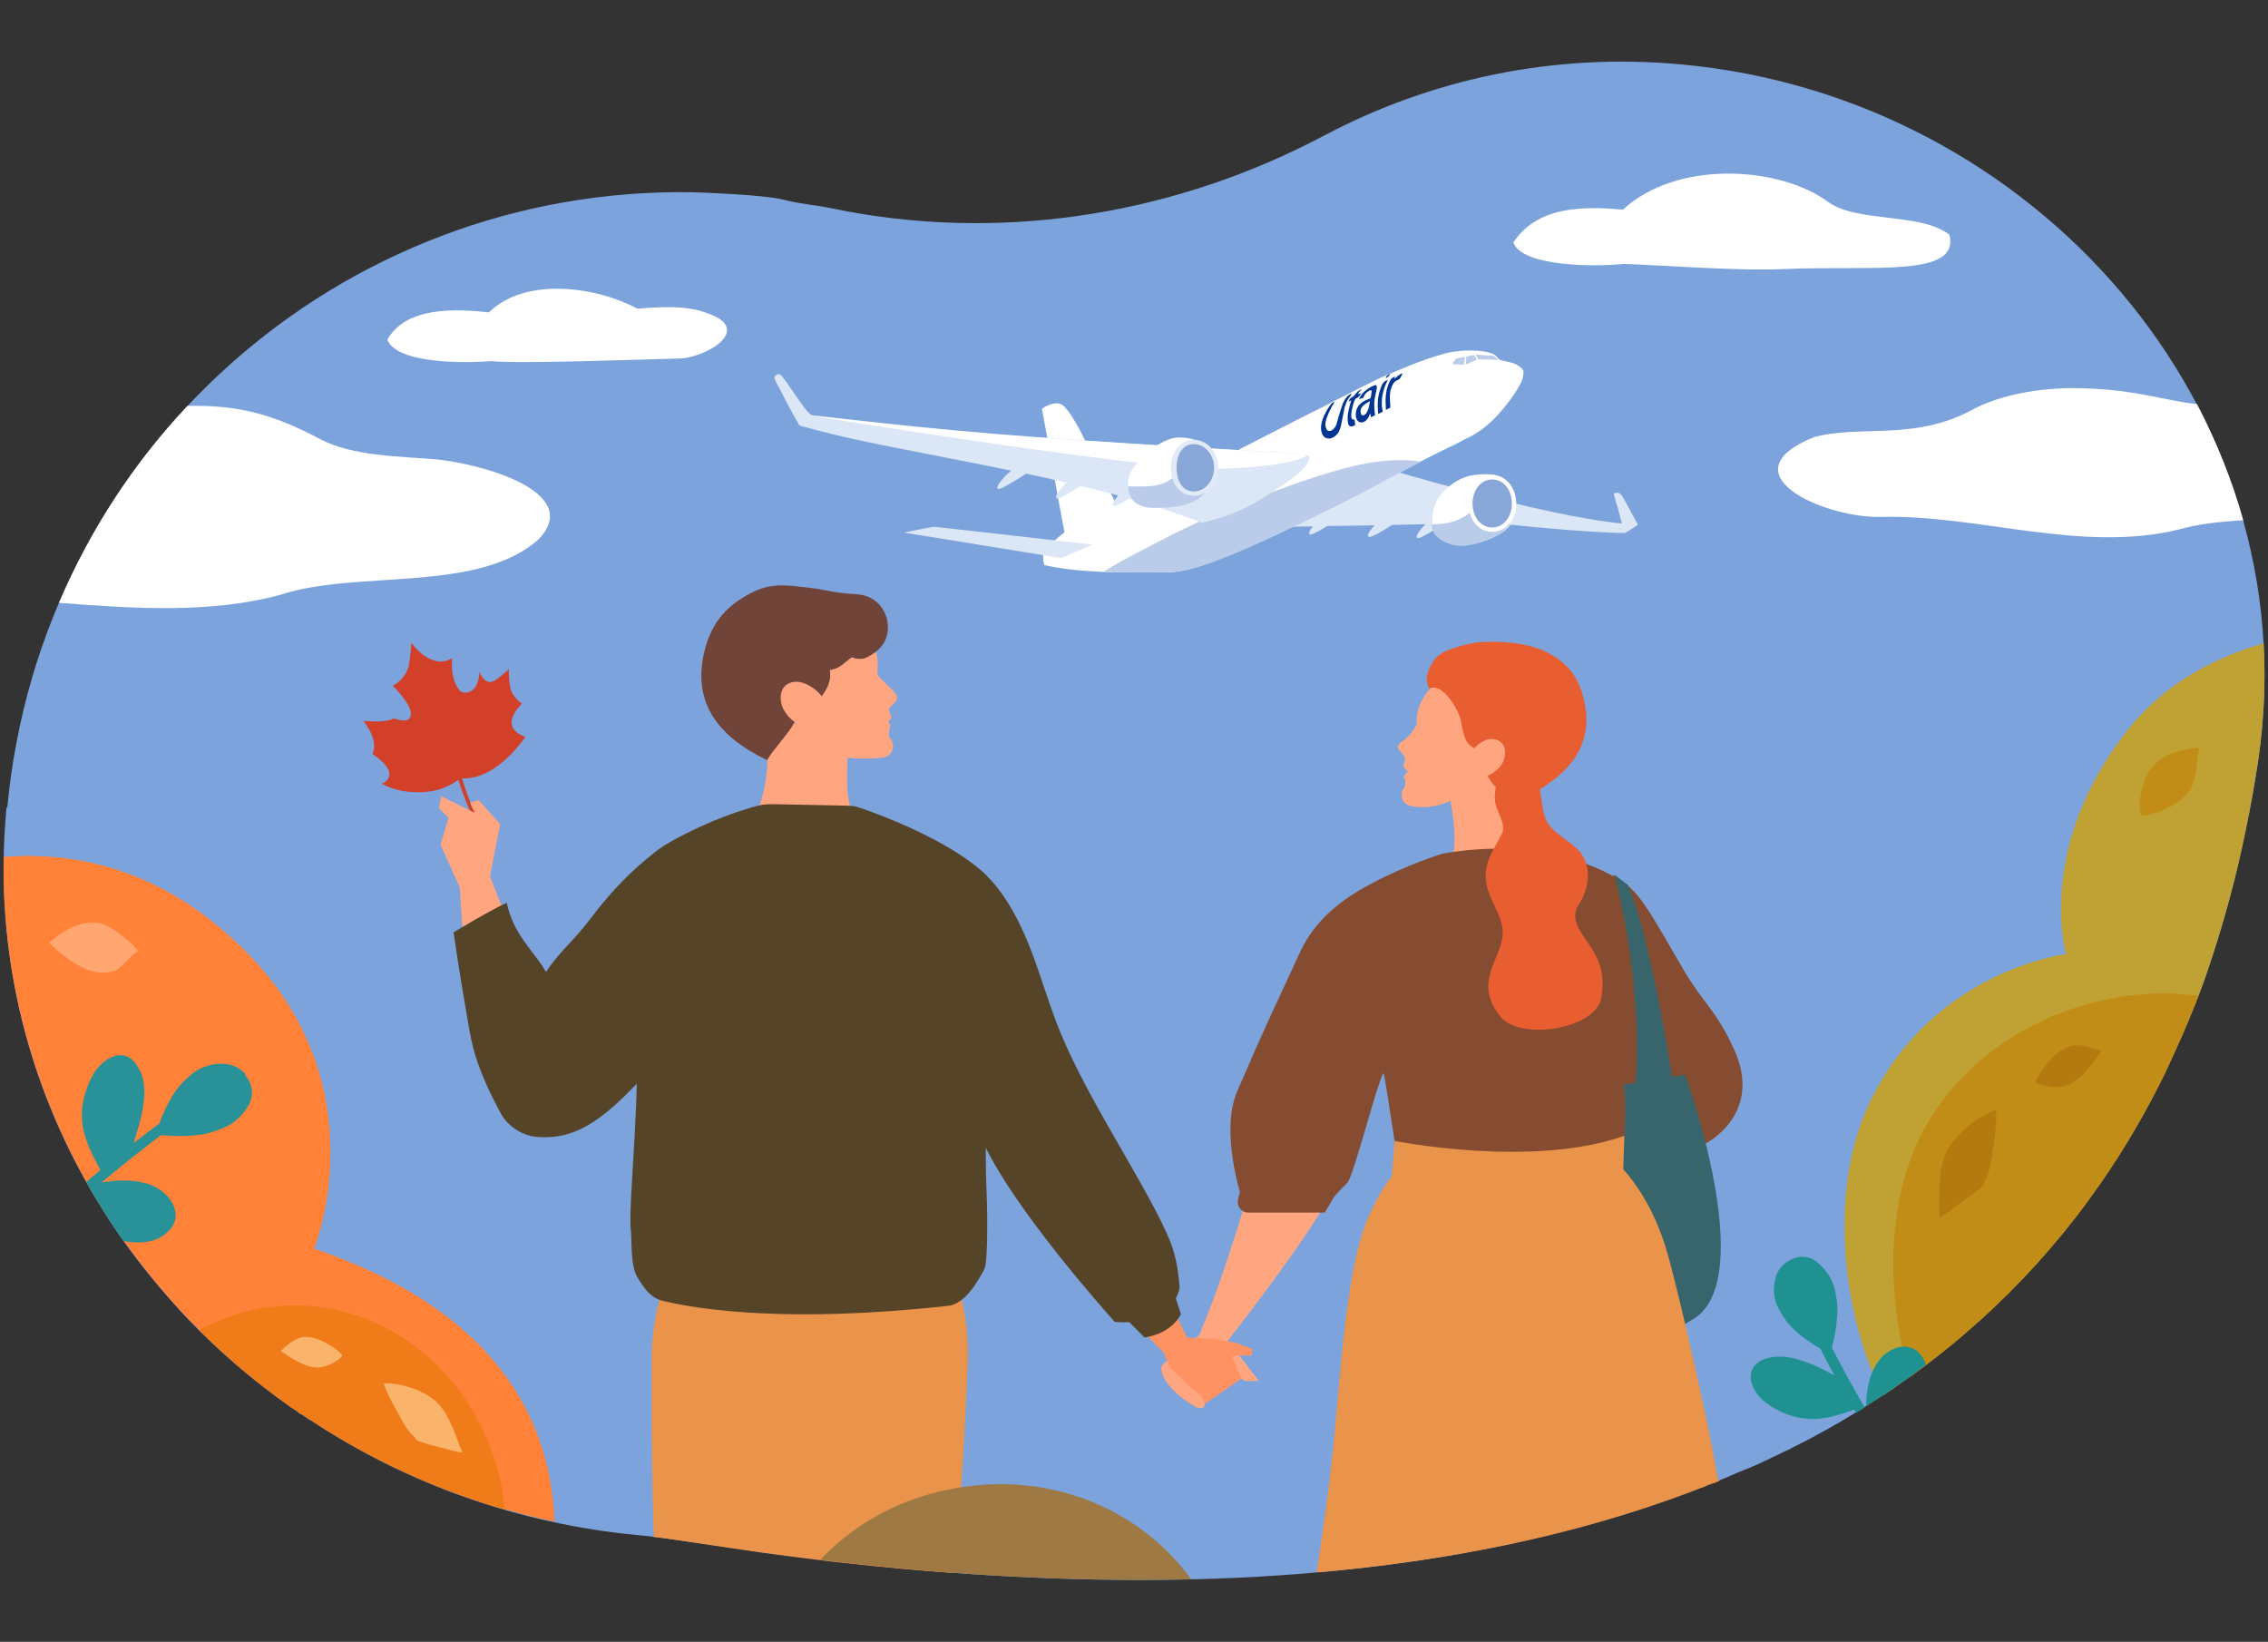 <?xml version="1.0" encoding="UTF-8"?> <svg xmlns="http://www.w3.org/2000/svg" xmlns:xlink="http://www.w3.org/1999/xlink" version="1.1" id="Слой_3" x="0px" y="0px" viewBox="0 0 623 451" style="enable-background:new 0 0 623 451;" xml:space="preserve"><rect x="0" y="0" width="623" height="451" fill="#333333" stroke="none"/> <style type="text/css"> .st0{fill:none;} .st1{fill:#7CA3DC;} .st2{fill:#FFA680;} .st3{fill:#704438;} .st4{fill:#EA944B;} .st5{fill:#D3402A;} .st6{fill:#FF9263;} .st7{fill:#564428;} .st8{fill:#864C31;} .st9{fill:#38656B;} .st10{fill:#E85E31;} .st11{fill:#FF8238;} .st12{fill:#EF7C18;} .st13{fill:#FFA671;} .st14{fill:#FAB36A;} .st15{fill:#299198;} .st16{fill:#C0A134;} .st17{fill:#C28D16;} .st18{fill:#B47A10;} .st19{fill:#1E9190;} .st20{fill-rule:evenodd;clip-rule:evenodd;fill:#9E7943;} .st21{fill:#FFFFFF;} .st22{fill:#DBE7F6;} .st23{fill:#BBCCEA;} .st24{fill:#003594;} .st25{fill:#BACCEA;} .st26{fill:#88A7D8;} .st27{fill:#E3EAF7;} </style> <g> <rect id="формат_18_" class="st0" width="623" height="451"></rect> <g> <path class="st1" d="M2,221.9c9.1-98,91.6-170.6,188.1-169.1c3.1,0.1,19.7,0.7,24.9,2c5.1,1.3,8.3,1.4,12.3,2.2 c1.9,0.4,3.7,0.7,5.6,1.1c44.7,8.2,90.7,0.4,130.9-20.9c29.1-15.4,62.9-22.8,98.1-19.5c96.8,8.9,172.3,94.5,158.5,190.5 c-1,7-2.2,13.6-3.6,20.1l0,0c-2.5,12.4-5.7,24-9.3,35l0,0c-0.4,1.3-0.8,2.5-1.3,3.9l0,0c-2,6-4.4,11.6-6.8,17.2l0,0 c-1.5,3.3-3,6.7-4.5,9.9l0,0c-14.4,29.6-33.3,53.2-55.1,71.9l0,0c-5.8,5-11.8,9.6-18,13.9l0,0c-3.5,2.5-7.1,4.8-10.7,7.1l0,0 c-6.1,3.8-12.5,7.4-19,10.6c0,0-0.2,0.1-0.3,0.2c-0.5,0.2-1,0.5-1.6,0.7c-0.3,0.2-0.7,0.3-1,0.5c-0.4,0.3-0.9,0.4-1.4,0.7 c-0.7,0.3-1.6,0.7-2.3,1.1c-0.3,0.2-0.6,0.2-0.9,0.4c-0.6,0.3-1.2,0.6-1.9,0.9c-0.2,0.1-0.5,0.2-0.7,0.3c-0.9,0.4-1.8,0.8-2.7,1.1 l0,0c-0.8,0.4-1.8,0.7-2.6,1.1c-0.2,0-0.3,0.2-0.5,0.2c-1.9,0.8-3.6,1.6-5.5,2.3c-0.2,0.1-0.5,0.2-0.7,0.2c-0.6,0.2-1.3,0.5-2,0.8 c-0.3,0.2-0.6,0.2-0.9,0.3c-0.7,0.3-1.4,0.6-2.3,0.9c-0.2,0-0.3,0.2-0.5,0.2l0,0C402.9,433,334.1,436,278.7,433.1l0,0 c-16.3-0.8-31.5-2.2-45.1-3.7c-5.3-0.5-10.4-1.2-15.2-1.8c-6.6-0.8-12.6-1.7-18-2.5c-11.7-1.7-20.4-3-25.1-3.4 c-33.1-3.1-63.9-14.3-90-31.6l0,0l-0.4-0.2c-0.8-0.5-1.5-1-2.2-1.5l-0.2,0c-0.7-0.6-1.5-1.1-2.2-1.6c-0.2,0-0.3-0.2-0.5-0.3 c-10.2-7.2-19.6-15.2-28.1-24.1l0,0c-2.6-2.7-5.2-5.7-7.7-8.6c-5.7-6.7-10.9-13.7-15.6-21.2l0,0c-20.2-32-30.5-70.3-26.6-110.9 L2,221.9L2,221.9L2,221.9z"></path> <g> <g> <g> <g> <path class="st2" d="M234.9,225.2l-28.3,0.5c3.7-6.1,4.2-14.8,4.2-16.8c1.2-2.9,5.8-9.7,6.8-10.2c5.4,0.1,16.2-5.2,15.8,0.2 C232.4,213.6,232,219.3,234.9,225.2z"></path> <path class="st2" d="M214.6,181.8c0.3-5.4,4.2-10.2,9.7-11.5c5-1.2,10,0.5,13,4.3c0.9,0.9,1.9,1.4,2.5,2.5 c0.5,0.9,0.8,2.2,1.1,3.2c0.3,1.3,0.2,3.7,0.1,4.9c1,1.9,5.2,4.6,5.4,6.4c0.1,1-1,1.7-1.7,2.4c-0.5,0.6-0.8,0.9,0.1,2.7 c0.3,0.6-0.9,1.6-0.9,1.6s0.8,0.5,0.7,0.8c-0.4,1.4-0.5,2.6-0.3,3.4c0,0.1,0,0.1,0.1,0.2c0.5,0.5,0.8,1.2,0.9,2 c0.2,1.7-1.1,3.2-2.7,3.4c-21.3,2.1-22.5-7.5-26.5-19.5c-0.3-0.9-0.6-1.8-0.8-2.7C215,184.5,214.8,183.1,214.6,181.8z"></path> <path class="st3" d="M231.5,162.9c2.3,0.4,4.7,0.1,6.9,1c3.9,1.6,6,5.7,5.4,9.8c-0.5,3.4-2.8,5.4-5.7,6.9 c-1.1,0.5-2.2,0.5-3.4,0.2c-0.2-0.1-0.4-0.2-0.7-0.2c-0.2,0.1-0.4,0.2-0.6,0.4c-2,1.5-2.8,2.6-5.5,3.1c0,0,1.3,3.9-3.6,8.7 c-2.9,2.9-6.6,5.9-6.1,5.7c-2.1,3.7-5.3,6.7-7.5,10.3c-13.1-6.3-20.7-15.5-17.2-29.9c2.1-8.5,6.6-12.9,13.4-16.3 c5.5-2.7,10.3-1.7,15.8-1.1c2.8,0.3,5.2,1,7.9,1.3C230.9,162.9,231.2,162.9,231.5,162.9z"></path> <path class="st2" d="M214.7,193.5c0.9,3.4,5.2,6.8,7.8,6.3c2.6-0.5,5.2-2.7,4.3-6.3c-0.9-3.5-5.6-6.5-8.4-6.2 C215.3,187.5,213.8,190.1,214.7,193.5z"></path> </g> <g> <path class="st4" d="M259.8,346.3l-36.9,7c0,0,0,0.4-0.1,1l-36.5-8.7c0,0-6.6,7.8-7.3,26.3c0,0-0.2,29,0.6,50.3 c5,0.6,12.1,1.7,20.8,3c5.4,0.8,11.4,1.7,18,2.5c4.8,0.6,9.9,1.3,15.2,1.8c8.8,1,18.4,1.9,28.5,2.6 c2.3-20.8,3.8-59.1,3.8-59.1C266,354.4,259.8,346.3,259.8,346.3z"></path> <path class="st5" d="M144.3,202.4c-7.9-2.8-0.9-9.1-0.9-9.1c-1-0.6-3-2.5-3.3-4.8c-0.5-3.3-0.3-4.8-0.3-4.8s-0.4,0.7-3.5,3 c-3.1,2.3-4.6-2.2-4.6-2.2s0,6.4-4.6,5.7c-1-0.2-2.2-2.3-2.6-4.3c-0.6-2.6-0.3-5.1-0.3-5.1c-5.8,3.5-11.2-4.2-11.2-4.2 s-0.2,3.6-0.7,6.2c-0.9,3.9-4.4,5.6-4.4,5.6s6.6,6.3,4.6,8.9c-1,1.4-4.3,0-4.3,0c-2,1.4-8.4,0.7-8.4,0.7 c4.6,5.9,2.5,9.1,2.5,9.1c8.7,5.9,2.6,8.2,2.6,8.2c3.8,2.1,7.8,2.4,10.8,2.3c5.5-0.1,9-2.5,10.2-3.4c0.9,2.9,2.2,6.6,3.7,9.4 l0.9-0.5c-1.5-2.7-2.7-6.4-3.6-9.3C136.6,214.3,144.3,202.4,144.3,202.4z"></path> <polygon class="st2" points="134.6,240.7 137.4,226.4 131.5,219.8 129.1,220.5 130.4,223.3 121.2,218.7 120.6,222 123.2,224.7 121,232 126.3,243.8 "></polygon> <path class="st2" d="M157,288.7c-10-17.1-17.7-35.1-24.5-53.6c-0.7-1.9-5.3-0.4-6.5,0.6c0.5,20.3,3.3,53.3,14.4,69 c7.5,10.7,9,1.9,14.2-1.2C155.2,298,156.1,293.7,157,288.7z"></path> <path class="st6" d="M305.5,316.8c0,0,13.5,37.9,21.4,52.1c1,1.7-6.7,3.2-6.7,3.2s-37.2-36.5-41-52.2 c-2.6-10.7,10.7-9.7,10.7-9.7L305.5,316.8z"></path> <path class="st7" d="M323,356.7c0.6-1.3,1.1-2.6,1-3.4c-0.5-5.3-1-9-3.5-14.5c-7-15.6-23.4-39.2-30.6-58.7 c-4.5-12-7.5-25.3-15.8-36.1c-10.3-13.5-39.8-22.6-39.8-22.6s8.8,16.1,14.1,42.9c2.2,10.9,11.5,25.9,21.2,48.4 c8.1,18.9,36.6,50.4,36.6,50.4s1.7,0.2,4,0.1l4.2,4.2c0,0,7-0.7,10-6.4L323,356.7z"></path> <path class="st7" d="M124.6,256.1c0,0,10.1-6.1,14.6-8.1c1.9,8.9,7.3,13,10.8,19c3.6-5.6,7.1-7.9,12.4-14.9 c9.2-12.3,18-18.3,18-18.3s29.1,13.9,10.4,40.5c-6.5,9.2-5.7,11.9-10.3,17.2c-13.3,15.3-21.7,21.8-33,20.8 c-4.7-0.4-8.3-3.5-9.8-6.2c-7.2-13.3-8.1-19.3-9.1-25.1C125.9,265.6,124.6,256.1,124.6,256.1z"></path> <path class="st7" d="M211.9,220.9c-1.2,0-2.4,0.1-3.6,0.4c-3.8,1-13,3.7-24.4,10.1c-17.1,9.5-12.7,29.6-9.6,50.3 c2.2,14.6-1.9,49.4-1,56.3c0.3,2.4-0.2,9.4,1.7,12.7c1.9,3.2,3.7,5.9,7.3,6.7c10.2,2.4,34.8,6.1,78.2,1.3 c4.4-0.5,7.8-6.1,9.9-10.1c1-1.9,0.8-15.5,0.7-18.7c-2.2-48.3,8.2-81.9-0.7-90c-10-9.1-27.8-15.8-33.9-17.9 c-1.4-0.5-2.8-0.7-4.2-0.7L211.9,220.9z"></path> </g> </g> <g> <g> <path class="st2" d="M336.2,368.2c0,0,4.1,4,4.9,5c1.2,1.6,4.7,6.1,4.7,6.1l-3.5,0.1l-5.3-2.4l-2.2-0.3l-3.6,8.5l-11.6-9.8 c0,0,5.8-6.2,10.1-8.7C334,364.1,336.2,368.2,336.2,368.2z"></path> <path class="st2" d="M343.8,324.4c0,0-7.7,27.7-15.7,45.3c-0.8,1.8,7.6,0.6,7.6,0.6s25.7-32.5,30.8-44.3 c4.3-10-10.2-8.6-10.2-8.6L343.8,324.4z"></path> <path class="st6" d="M325.7,367.4l8,0.4l6,1.1l4.4,1.7l-0.3,1.8l-3.5-0.1l-1.9,0.3l2.6,6.1l-10.1,7c-5.7,0.4-11.2-14-11.2-14 L325.7,367.4z"></path> <path class="st2" d="M320.9,373.9l0.6,1.9c0,0,1.1,0.9,3.2,3l1.9,1.9c0,0,4.6,3,4.3,5c-0.3,2.1-2.3,0.9-4.1-0.2 c-1-0.6-7.7-5.2-7.8-9.6C319,374.3,320.9,373.9,320.9,373.9z"></path> </g> <path class="st8" d="M463.7,316.1c5.4-1,20.8-10.2,12.6-27.9c-5.1-11.1-8-11.9-13.9-21.9c-8-13.6-10.8-19.4-15.7-23.4 c-1.1-0.9-2.2-1.7-3.5-2.6l-2.7,55.4c1.7,3.8,3.5,7.6,3.5,7.6C448.5,310.4,455.5,317.7,463.7,316.1z"></path> <path class="st9" d="M462.9,295.2c0,0,20.4,56,2.3,67.1c-53.7,33.2-65.8-1.1-65.8-56.8L462.9,295.2z"></path> <path class="st2" d="M398.1,237.8l23.3-2.1c-3.1-5.9-2.7-16.5-2.7-16.5s-2.7,1.2-6.6-1.9c-3.2-2.6-3.7-5-3.7-5 c-5,0.2-13.4-4.4-11.8,0.3C397.6,215.7,401.7,231.5,398.1,237.8z"></path> <path class="st8" d="M447.3,243.2c-11-7.4-28.3-12.7-51.1-8.7c0,0-9.6,3-19.1,8c-8.1,4.3-15.9,9.8-20.3,19.7 c-9,19.7-7.6,15.9-17,37.7c-4.5,10.5,0.8,27.5,0.8,27.5l0,0l0,0l-0.5,2c-0.5,1.9,0.9,3.7,2.8,3.7l21,0l2.6-4.4h0h0 c0,0,1-1.2,3.6-3.8c1.7-1.7,8.2-27.5,9.9-30.1c0.3,0.1,1.6,9.1,2.9,17.5c1.1,7.4,2.1,14.3,2.4,14.3c38,6.8,58.4-1.5,58.4-1.5 c2.4-4.2,3.6-21.9,2-28.5L447.3,243.2z"></path> <path class="st4" d="M471.8,405.9c-0.4-2.3-0.8-4.7-1.3-7.2c-1.1-6.4-8.5-40.3-12.4-54.2c-3.5-12.5-9.3-20.1-12.2-23.3l0.3-9.2 c-25.4,9-63.1,1.4-63.1,1.4l-0.8,9.7c-1.3,1.6-3.5,4.8-6.1,10.5c-6.4,13.9-7.8,42.2-10.1,65.2c-1.2,11.2-2.8,22.7-4.4,32.9 c0.2,0.1,0.4,0.1,0.6,0.2c34-3,69.1-9.6,102.2-22.1c0.2,0,0.3-0.2,0.5-0.2c0.8-0.3,1.5-0.6,2.3-0.9c0.3-0.1,0.6-0.1,0.9-0.3 c0.6-0.3,1.3-0.6,2-0.8c0.2-0.1,0.5-0.2,0.7-0.2c0.4-0.2,0.9-0.4,1.3-0.5C472,406.6,472,406.2,471.8,405.9z"></path> <path class="st9" d="M446.9,242.9l-3.3-2.5c9.3,38.3,5,62.9,5,62.9l13.9,13.9C453.6,253,446.9,242.9,446.9,242.9z"></path> <g> <path class="st2" d="M414.9,196.1c-0.3-5.2-4-9.8-9.4-11.1c-4.9-1.2-9.7,0.4-12.6,4.1c-0.9,0.9-1.7,2.2-2.3,3.3 c-0.5,0.9-0.8,1.8-1.1,2.8c-0.3,1.3-0.4,2.5-0.3,3.7c-0.9,1.8-2.2,3.5-3.8,4.6c0,0-1.2,0.7-1.4,1.4c-0.2,0.9,0.6,1.4,1.2,2.1 c0.5,0.6,1.2,1.3,0.3,3.1c-0.3,0.6,1.2,1.8,1.2,1.8s-1.3,1.4-1.1,1.6c0.5,0.5,0.5,1.8,0.3,2.6c0,0.1,0,0.1-0.1,0.2 c-0.5,0.5-0.8,1.2-0.8,1.9c-0.1,1.6,1,2.9,2.6,3.2c11,2.2,21.7-7.3,25.6-18.9c0.3-0.8,0.5-1.7,0.7-2.6 C414.6,198.7,414.8,197.4,414.9,196.1z"></path> <path class="st10" d="M433.2,249.2c3.1-4.3,4.3-10.5,1.1-14.8c-2.5-3.3-7-4.9-9.2-8.4c-1.4-2.3-1.5-5.9-2.1-9.2 c9.5-5.8,15-13.6,11.9-25.3c-1.6-6.1-4.7-9.9-11-12.8c-5.9-2.7-16.3-2.8-20-1.9c-4.5,1-8.4,2.2-10,4.6 c-1.3,1.9-2.9,4.9-1.3,7.8c3.4-2,8.1,5.6,8.7,8.8c0.3,1.7,0.6,3.4,1.2,4.9c0.7,1.7,1.6,2,2.9,3c1.7,1.4,2.2,4,2.5,6.3 c0.1,0,0.3,0,0.4,0c0,0,0.4,1.8,2.6,4c-0.4,1.9-0.4,3.9,0.1,5.3c0.7,2.3,2.3,4.6,1.8,7c-2.7,5.6-6.2,9.2-4,16.2 c1.1,3.5,3.4,6.6,3.9,10.2c1.1,7.8-8.8,14-0.6,24.3c5.4,6.8,26.1,3.5,27.7-4.9C442.7,260.2,430.1,256.8,433.2,249.2z"></path> <path class="st2" d="M413.2,208.4c-0.8,3.2-5.1,5.6-7.5,5.1c-2.4-0.5-3.7-0.9-2.9-4.1c0.8-3.3,4.4-6.6,7.1-6.4 C412.7,203.2,414,205.2,413.2,208.4z"></path> </g> </g> </g> </g> <g id="Кусты_12_"> <g> <path class="st11" d="M86.3,343c0,0,17.7-43.4-17.4-80.2C45.1,237.9,19.6,233.9,1,235.4c-0.6,35.4,9.5,68.7,27.4,97.1 c4.7,7.5,9.9,14.5,15.6,21.2c2.4,2.9,5,5.8,7.7,8.6c8.5,8.8,17.9,16.9,28.1,24.1c0.2,0.1,0.3,0.3,0.5,0.3c0.8,0.5,1.5,1,2.2,1.6 l0.2,0c0.8,0.5,1.5,1,2.2,1.5l0.4,0.2c20,13.2,42.6,22.8,67,28C151.3,390.4,136.8,360.2,86.3,343z"></path> <path class="st12" d="M80.9,358.6c-9.4,0-18.3,2.5-26.2,6.8c7.7,7.7,16.1,14.7,25.1,21.1c0.2,0.1,0.3,0.3,0.5,0.3 c0.8,0.5,1.5,1,2.2,1.6l0.2,0c0.8,0.5,1.5,1,2.2,1.5l0.4,0.2c16.2,10.7,34.2,19.1,53.4,24.6C135.6,383.2,110.9,358.6,80.9,358.6 z"></path> <path class="st13" d="M32.1,266.4c-2.3,1.2-5.8,1.1-9.2-0.5c-3.4-1.6-6.5-4.2-9.5-6.9c1.7-1.4,3.5-2.8,5.4-3.8 c0.5-0.3,1-0.5,1.5-0.7c2.9-1.2,5.8-1.4,8.2-0.6c2.2,0.8,8.2,5.2,9.5,7.4c-0.1,0-0.1,0.1-0.2,0.1c-0.2,0.1-0.3,0.2-0.5,0.3 c-1.1,0.8-1.9,1.7-2.7,2.5c-0.6,0.6-1.1,1.2-1.7,1.6C32.6,266.1,32.4,266.3,32.1,266.4C32.1,266.4,32.1,266.4,32.1,266.4z"></path> <path class="st14" d="M91.1,374.6c-0.3,0.2-0.6,0.3-0.9,0.4c-4.3,1.9-8.4-0.7-13.1-3.9c0.1-0.1,0.2-0.2,0.3-0.3 c1.2-1,2.3-2,3.5-2.7c0.6-0.3,1.2-0.5,1.7-0.7c2.7-0.6,6.1,0.6,9.9,3.4c0.7,0.5,1.3,1.2,1.5,1.5C93.8,372.9,93,373.6,91.1,374.6 C91.1,374.6,91.1,374.6,91.1,374.6z"></path> <path class="st14" d="M126.9,399c-0.8-0.1-2.1-0.3-4.4-1c-0.4-0.1-1.1-0.3-1.9-0.5c-1.3-0.3-4.9-1.2-6.3-2l-0.1-0.4l-0.8-0.8 c-1.4-1.3-2.5-3.2-3.5-5.1c-1.7-3-3.5-6.1-4.5-9.2c4.9-0.2,11.5,2.1,14.7,5.3c2.7,2.7,4.1,6.4,5.6,10.3c0.4,1.1,0.8,2.2,1.3,3.2 C126.9,398.9,126.9,399,126.9,399z"></path> <path class="st15" d="M67.5,295.1c-1.6-1.8-4.1-3-6.7-2.9c-1.9,0-3.5,0.4-5,1c-0.2,0.1-0.3,0.1-0.5,0.2c-1.7,0.8-3.3,2.1-5,3.8 c-2.9,2.9-5.4,8.1-6.5,11.4c-1.9,1.4-4.3,3.2-7.1,5.4c0.3-0.9,0.7-2.2,1.3-4.3c0.5-1.6,1.2-4.3,1.5-7.2c0-0.2,0-0.4,0.1-0.7 c0.2-2.7,0-5.6-1.3-8c0,0,0-0.1-0.1-0.1c-0.1-0.1-0.1-0.3-0.2-0.4c-1.5-2.8-3.6-3.7-5.7-3.4c-0.1,0-0.3,0-0.4,0.1 c-2.7,0.6-5.3,3-6.7,5.9c-0.2,0.3-0.3,0.7-0.5,1c-0.1,0.1-0.1,0.3-0.2,0.4c-1.1,2.6-1.9,5.5-2,8.4c0,0.2,0,0.3,0,0.5 c0,1.4,0.1,2.8,0.4,4.1c0.9,4.3,3.6,9.2,4.7,11.1c-1.3,1-2.6,2.1-3.9,3.3c1.5,2.7,3.1,5.3,4.7,7.9c1.8,2.8,3.6,5.6,5.5,8.3 c2.1,0.4,4.2,0.5,6,0.3c0.1,0,0.3,0,0.4-0.1c1.5-0.2,2.8-0.6,3.9-1.3c2.3-1.4,3.5-3,3.9-4.7c0-0.1,0.1-0.3,0.1-0.4 c0.3-2.2-0.7-4.5-2.4-6.3c-0.1-0.1-0.2-0.2-0.3-0.3c-0.8-0.8-1.8-1.5-2.8-2c-1.4-0.8-3-1.2-4.7-1.5c-0.2,0-0.4-0.1-0.6-0.1 c-3-0.4-6.4-0.2-9.5,0.3c6.6-5.5,12.3-9.9,16.3-13c1.7,0.2,9.2,0.8,14.3-0.9c1.4-0.5,2.6-0.9,3.8-1.5c0.2-0.1,0.4-0.2,0.6-0.3 c1.9-1.1,3.6-2.6,5.2-5.2c0.4-0.6,0.6-1.1,0.8-1.7c0-0.1,0.1-0.3,0.1-0.4c0.7-2.4-0.2-4.8-1.7-6.5 C67.6,295.2,67.5,295.1,67.5,295.1z"></path> </g> <g> <path class="st16" d="M594.9,294.4c1.5-3.2,3-6.6,4.5-9.9c2.4-5.5,4.7-11.2,6.8-17.2c0.4-1.4,0.8-2.6,1.3-3.9 c3.6-11,6.8-22.6,9.3-35c1.4-6.5,2.5-13.2,3.6-20.1c1.5-10.7,2-21.3,1.4-31.6c-12.8,3.7-27,10.7-37.4,23.9 c-25.4,32.2-16.9,61.5-16.9,61.5s-36.2,4.3-53.7,40.3c-12.7,26.2-6.5,62,3.5,80.9c1.5-1,3-2,4.5-3.1c6.2-4.3,12.2-8.9,18-13.9 C561.6,347.6,580.5,324,594.9,294.4z"></path> <path class="st17" d="M539.8,366.3c21.8-18.7,40.7-42.3,55.1-71.9c1.5-3.2,3-6.6,4.5-9.9c1.5-3.6,3-7.2,4.5-10.9 c-26.5-4-62.1,9-76.7,39.2c-9.8,20.2-8.3,46-2.6,65.5C529.8,374.5,534.9,370.5,539.8,366.3z"></path> <path class="st17" d="M591.2,210.7c4.5-5.3,12.9-5.2,12.9-5.2c-0.9,4.1-0.4,9-3.2,12.4c-3.1,3.6-8.5,5.8-12.7,6.2 C586.9,220.6,588.6,213.8,591.2,210.7z"></path> <path class="st18" d="M532.7,334.5c0.8-0.4,2.2-1.2,4.4-3c0.4-0.3,1.1-0.8,1.9-1.4c1.3-0.9,4.9-3.4,6.1-4.8l-0.1-0.4l0.6-1.2 c0.9-2,1.3-4.6,1.7-7c0.6-4,1.3-8.1,1-11.8c-5.4,1.8-11.6,7.1-13.8,11.9c-1.8,4-1.8,8.7-1.8,13.6c0,1.4,0,2.7,0,4.1 C532.7,334.4,532.7,334.4,532.7,334.5z"></path> <path class="st18" d="M563.3,298.5c0.4,0.1,0.8,0.1,1.1,0.1c5.5,0.3,8.9-4.3,12.7-9.8c-0.1-0.1-0.3-0.1-0.4-0.2 c-1.7-0.6-3.3-1.2-4.9-1.4c-0.8-0.1-1.5-0.1-2.2,0c-3.2,0.5-6.4,3.2-9.4,7.9c-0.6,0.9-0.9,1.8-1,2.3 C559.7,297.7,560.8,298.2,563.3,298.5C563.3,298.5,563.3,298.5,563.3,298.5z"></path> <path class="st19" d="M503.2,370.2c2.1,4.1,5.1,9.7,9,16.4c-0.3,0.2-0.7,0.5-1,0.7c-0.4,0.3-0.9,0.5-1.3,0.8 c-0.2-0.3-0.4-0.6-0.5-0.9c-1.9,0.7-6.9,2.5-11,2.6c-1.3,0-2.6-0.1-3.9-0.3c-0.2,0-0.3-0.1-0.5-0.1c-2.7-0.6-5.3-1.7-7.5-3.1 c-0.1-0.1-0.2-0.1-0.3-0.2c-0.3-0.2-0.6-0.4-0.9-0.6c-2.4-1.7-4.3-4.5-4.4-7.1c0-0.1,0-0.3,0-0.4c0.1-2,1.2-3.8,4.1-4.8 c0.1,0,0.3-0.1,0.4-0.1c0,0,0.1,0,0.1,0c2.4-0.7,5.1-0.5,7.6,0.1c0.2,0,0.4,0.1,0.6,0.2c2.7,0.7,5.1,1.8,6.5,2.5 c1.8,0.9,3,1.5,3.7,1.9c-1.6-2.9-2.9-5.4-3.9-7.4c-2.9-1.6-7.3-4.6-9.5-7.8c-1.3-1.9-2.3-3.5-2.8-5.2c0-0.2-0.1-0.3-0.1-0.5 c-0.4-1.5-0.4-3-0.1-4.8c0.3-2.4,1.7-4.5,3.7-5.7c0.1,0,0.1-0.1,0.2-0.1c1.8-1.1,4.2-1.5,6.3-0.5c0.1,0.1,0.2,0.1,0.4,0.2 c0.5,0.3,1,0.6,1.4,1c2.1,1.9,3.3,3.7,4,5.6c0.1,0.2,0.1,0.4,0.2,0.6c0.4,1.2,0.6,2.4,0.8,3.7 C505.3,361.8,503.6,368.7,503.2,370.2z M529,374.7c-0.9-2.4-2.2-3.7-3.8-4.4c-0.1-0.1-0.2-0.1-0.4-0.1c-2-0.7-4.2-0.1-6.2,1.2 c-0.1,0.1-0.2,0.2-0.3,0.2c-0.9,0.6-1.6,1.4-2.3,2.3c-0.9,1.2-1.6,2.6-2.1,4.1c-0.1,0.2-0.1,0.4-0.2,0.5 c-0.7,2.4-1.1,5.1-1.1,7.8c3.1-2,6.2-4,9.2-6.1c2.4-1.7,4.9-3.5,7.2-5.3C529,374.8,529,374.7,529,374.7z"></path> </g> <path class="st20" d="M275.7,407.7c-20.3-0.1-38.2,7.8-50.4,20.8c2.7,0.3,5.4,0.6,8.2,0.9c13.6,1.5,28.8,2.9,45.1,3.7 c15.3,0.8,31.7,1.1,48.6,0.7C315.9,418.3,297.4,408,275.7,407.7z"></path> </g> <g id="Облака_12_"> <path class="st21" d="M541.7,112.6c-16,8.6-30.5,4-43.5,7.5c-24.2,9.9,2.2,22,18,21.9c27.2-0.8,55.4,10.1,82.5,3.4 c5.2-1.5,11.2-2.1,17.5-2.5c-3.1-11.1-7.4-21.7-12.7-31.9c-9.3-0.9-17.2-4.4-35.1-4.4C558,106.8,548.3,109,541.7,112.6z"></path> <path class="st21" d="M194.2,86c-5.7-2.2-13.1-1.7-19.1-1.2c-10.9-5.9-30.5-9-40.8,1c-9.2-1-22.8-1.6-27.9,7.5 c2.7,6.9,22.3,6.4,28.5,5.9c7.7,0.8,42-0.5,51.2-0.7C193.5,98.6,207.5,90.5,194.2,86z"></path> <path class="st21" d="M446,72.5c10.3,0.3,30.8,2,44.2,1.4c25.1-1,48.1,2.3,45.3-9.4c-7.8-6.2-25.5-3.2-33.4-9.1 c-13.5-9.8-41.5-11.5-56.3,2.2c-11.8-1.1-23.6-0.7-30.1,9C418.1,73.4,438.8,73.3,446,72.5z"></path> <path class="st21" d="M77.3,163.3c21-6.8,54.1-0.3,70.7-15.2c12.5-13.2-16.5-20.8-28.1-21.9c-10.2-0.9-22.9-0.8-32-5.6 c-13-6.9-22.7-9.4-36.4-9.1c-14.7,15.6-26.7,33.9-35.3,54.1C36.9,167.2,58.1,168.6,77.3,163.3z"></path> </g> <g> <path class="st21" d="M418,101.2c-0.8-0.8-1.8-1.3-2.9-1.6c-0.7-0.2-1.5-0.4-2.2-0.5c-0.7-0.1-1.3-0.4-1.7-1 c-0.4-0.6-1-0.9-1.7-1.1c-1.5-0.5-3-0.6-4.6-0.7c-2.9-0.1-5.8,0.2-8.7,1c-3.1,0.9-6.2,2-9.2,3.2c-1.4,0.6-7.2,3-8.3,3.5 c-3.7,1.8-7.4,3.7-11.1,5.6c-0.5,0.2-2.3,1.2-2.5,1.3c-1.5,0.8-3.1,1.6-4.6,2.3c-6.5,3.3-13,6.6-19.4,9.9 c-0.2,0.1-24.9,15.4-32,13.4c-0.6,0.3-1.6,0.8-2.8,1.4c-4.9-9.4-10.6-23.6-14.4-26.6c-1.6-1.2-4.4,0-5.7,1 c2.2,11.6,4,22.4,6.2,33.9c-2.3,1.8-4.4,3.7-5.6,5.6c-0.5,0.8-0.2,2,0,3.4c4.1,1,9.6,1.6,16,1.9c0,0,0,0,0,0c0.1,0,0.1,0,0.2,0 c0.4,0,0.9,0,1.4,0.1c0.3,0,0.5,0,0.8,0c0.5,0,0.9,0,1.4,0c0.3,0,0.6,0,0.9,0c0.5,0,0.9,0,1.4,0c0.3,0,0.6,0,1,0 c0.4,0,0.9,0,1.3,0c0.3,0,0.7,0,1,0c0.4,0,0.9,0,1.3,0c0.4,0,0.7,0,1.1,0c0.4,0,0.9,0,1.3,0c0.4,0,0.8,0,1.2,0c0.5,0,0.9,0,1.4,0 c0.3,0,0.6,0,0.8,0c0.6,0,1.1,0,1.7,0c7.9-0.2,20.9-5.9,46.9-18.7c0,0,0,0,0,0c5.6-2.7,12.7-6.9,27.2-14.2 c2.9-1.4,5.7-2.7,7.8-3.9c0.1-0.1,0.2-0.1,0.3-0.1c0,0,0,0,0,0c1.2-0.6,2.2-1.2,2.9-1.7c2.4-1.5,5-4.1,6.8-6.3 c0.4-0.4,5.6-6.9,5.5-9.2C418.6,102.4,418.6,101.7,418,101.2z"></path> <path class="st22" d="M300,149.6c0,0-43-4.9-43.5-4.9c-0.4,0-8.2,1.6-8.2,1.6l43.2,7L300,149.6z"></path> <path class="st22" d="M449.9,144.1c-1.3-2.3-2.5-4.7-3.8-7c-1.2-2.4-2.3-1.8-2.8-1.4c0.3,1.2,0.6,2.4,1,3.5 c0.4,1.5,0.8,3,1.2,4.5c0,0,0,0.1,0,0.1c-22.1-2.1-65-15.2-65.3-15.2l-26.8,16.1l7.2-0.1c-1,1.3-1.4,2.4-0.4,2.2 c0.6-0.1,2.3-1,4.4-2.3l13-0.2c-1.6,1.7-2.5,3.3-1.2,3.2c0.7-0.1,3.2-1.5,6-3.3l9.2-0.2c-1.9,1.8-3.3,4-1.9,3.8 c0.8-0.1,3.8-1.9,7-3.9l14-0.2c0,0,24.9,2.7,35.6,2.7C446.5,146.4,449.9,144.3,449.9,144.1C449.9,144.1,449.9,144.1,449.9,144.1z "></path> <path class="st23" d="M379.3,126.7c-5.7,0.6-18.4,3.1-49.9,16.6c-0.8,0.4-6.8,3.2-7.7,3.7c-6.4,3.3-14.3,7.3-18.6,10.1 c5.4,0.2,11.5,0.2,18.1,0.1c7.9-0.2,20.9-5.9,46.9-18.7c4.9-2.4,11-5.9,22.3-11.7C387.7,126.4,384.2,126.2,379.3,126.7z"></path> <path class="st22" d="M359.7,125.3C359.7,125.3,359.7,125.3,359.7,125.3c0-0.7-18.9-1.6-46.3-3.3c-9-0.6-19-1.2-29.4-2 c-30.7-2.2-58.8-5.8-60.9-5.9c-1.3-0.7-2.1-2.2-2.2-2.2c-2.1-2.8-4-5.8-6.1-8.6c-0.2-0.2-0.9-0.7-1.2-0.5 c-0.6,0.3-1.1,0.8-0.8,1.4c0.9,1.9,2,3.6,2.9,5.6c0.5,1.1,3.9,7.1,3.9,7.1c0,0,0,0,0,0c13.7,3.8,22.5,5.3,39.7,8.7 c5,1,11.4,2.2,18.5,3.7c-2.5,1.9-5,5.3-3.3,5c0.9-0.1,4.1-2.1,7.4-4.2c2.8,0.6,5.6,1.2,8.5,1.9c0.8,0.2,1.6,0.4,2.4,0.6 c0.1,0,0.1,0,0.2,0c-2.1,1.9-3.9,4.5-2.3,4.3c0.8-0.1,3.3-1.6,6.1-3.4c3.5,0.8,6.9,1.7,10.4,2.6c-1.4,1.6-2.1,3-1,2.9 c0.6-0.1,2.1-0.9,4-2c7.1,2,13.9,4.2,19.9,6.6c4.1-0.9,10.6-2.7,17.6-7.3C354.3,132.2,359.9,128.3,359.7,125.3L359.7,125.3z"></path> <path class="st21" d="M284,120.1c-31.7-2.3-60.6-6-61-5.9c0,0-0.1,0-0.1,0c21.1,3.4,83.9,13.3,107.8,14.5 c6.8,0.3,24.4-0.7,28.3-3.6C354.2,124.2,322.8,122.9,284,120.1z"></path> <path class="st24" d="M377.4,105.9c-1.2,0.5-2.2,1.2-3.1,2.1c-0.4,0.5-0.7,1-1,1.6l0.1,0c0.1,0,0.2-0.1,0.4-0.1l0,0 c0.2-0.1,0.5-0.2,0.7-0.2c0.2-0.7,0.6-1.3,1.2-1.7c0.3-0.2,0.5-0.4,0.9-0.4c0.1,0,0.2,0.2,0.2,0.3c-0.1,0.4-0.2,1.6-0.3,1.8 c-0.1,0.2-0.3,0.2-0.5,0.3c-3.8,1.3-3.7,4-3.5,5.1c0.3,1.3,1.4,1.7,2.5,1c0.5-0.4,0.9-0.9,1.1-1.5c0.1-0.2,0.1-0.3,0.3-0.6 c0.1,0.4,0.1,0.7,0.2,1c0.7-0.3,0.7-0.3,1.1-0.5c0-0.1,0-0.2,0-0.3c-0.2-1.4-0.3-2.8-0.1-4.2c0-0.1,0.5-2.6,0.6-3 C378.3,105.9,378,105.6,377.4,105.9z M375.3,113.5c-0.1,0.2-0.3,0.3-0.4,0.4c-0.5,0.4-1,0.2-1.1-0.4c-0.2-0.7,0-1.4,0.5-1.9 c0.5-0.6,1.3-1,2-1.4C376.1,111.4,376,112.5,375.3,113.5z M385.3,102.5c-0.2,0.5-0.5,1-0.7,1.4c-0.1,0.1-0.2,0.2-0.3,0.3 c-0.1,0.1-0.3,0.1-0.4,0.2c-0.3,0.1-0.6,0.3-0.8,0.5c-0.6,0.6-0.9,1.5-1.1,2.3c-0.1,0.1-0.1,0.3-0.1,0.4c-0.2,1.2-0.1,2.5,0,3.7 c0,0.2,0,0.5,0,0.7c-0.4,0.2-0.8,0.4-1.2,0.6c0-0.9-0.1-1.7-0.1-2.5c0-1.8,0.3-3.6,1.1-5.2c0.6-1.2,0.4-0.9,1.6-1.5 c-0.1,0.3-0.3,0.5-0.4,0.8C383.7,103.5,384.4,102.8,385.3,102.5z M379.8,113.1c-0.4,0.2-0.7,0.4-1.2,0.6 c-0.1-0.4-0.1-0.8-0.1-1.2c-0.2-2.2,0.1-4.4,1-6.5c0.3-0.8,0.8-1.4,1.7-1.6C378.6,109.6,379.9,112.7,379.8,113.1z M371.2,113.7 c0,0.3,0,0.6,0,0.9c0.1,0.5,0.2,0.6,0.6,0.6c0.1,0,0.2,0.1,0.3,0.2c0,0.4,0.1,0.8,0.2,1.3c-0.2,0.1-0.3,0.2-0.5,0.3 c-0.8,0.3-1.3,0.1-1.5-0.7c-0.1-0.5-0.1-0.9-0.1-1.4c0-0.5,0-0.9,0.1-1.4c0.1-0.7,0.7-3.1,0.9-3.5c-0.3,0.1-0.5,0.2-0.7,0.3 c0.1-0.6,0.4-0.9,0.9-1.2c0.3-0.1,0.5-0.3,0.7-0.6c0.3-0.3,0.8-0.9,0.9-1l0,0c0.3-0.2,0.6-0.4,0.9-0.6l0.1,0.1 c-0.4,0.3-0.9,1-1,1.3c0.3-0.1,0.5-0.2,0.8-0.3c-0.1,0.3-0.2,0.6-0.4,0.8c-0.1,0.2-0.6,0.5-0.8,0.6 C371.9,109.4,371.2,113.2,371.2,113.7z M371.3,108.1c-0.1,0.4-0.9,1.3-1.2,1.9c-0.3,0.5-0.4,1-0.6,1.5c-0.1,0.1-0.3,1-0.3,1.2 c-0.2,0.8-0.3,1.7-0.5,2.5c-0.2,0.9-0.3,1.8-0.6,2.6c-0.3,1-1,1.9-2,2.4c-1,0.5-2.1,0.3-2.7-0.6c-1.9-3.1,1.9-8.3,2.4-8.8 c0.1-0.1,0.6-0.4,0.8-0.4c-0.9,1.4-2.2,4-2.5,5.6c-0.1,0.6,0,1.2,0.2,1.7c0.3,0.8,1,0.9,1.7,0.4c0.5-0.4,0.9-0.9,1.1-1.5 c0.2-0.6,0.3-1.2,0.5-1.8c0-0.1,1.2-4.1,1.6-4.6C369.6,109.3,370.3,108.5,371.3,108.1z M380.6,103.9c0.1-0.2,0.2-0.4,0.3-0.6 c0.1-0.1,0.2-0.2,0.4-0.3c0.1-0.1,0.6-0.3,0.6-0.3C381.6,103.2,381.2,103.7,380.6,103.9z"></path> <path class="st23" d="M411.5,98.9c-0.5,0-0.9-0.1-1.3-0.1c-1.2,0-2.5-0.1-3.7-0.1c-0.4,0-0.6-0.1-0.7-0.5 c-0.1-0.2-0.2-0.5-0.4-0.8c0.5,0,0.8,0.1,1.2,0.1c1.2,0.1,2.3,0.2,3.5,0.2c0.2,0,0.4,0.1,0.6,0.3C411,98.3,411.2,98.5,411.5,98.9 z M399.7,98.8c-0.2,0.3-0.4,0.5-0.5,0.8c-0.2,0.4-0.1,0.5,0.4,0.5c0.7,0,1.4,0,2.1,0.1c0.3,0,0.4-0.1,0.5-0.4 c0.1-0.6,0.1-1.2,0.2-1.8c-0.8,0.2-1.5,0.3-2.1,0.4C400.1,98.5,399.9,98.6,399.7,98.8z M405,97.7c-0.1-0.3-0.3-0.1-0.5-0.1 c-0.6,0.1-1.1,0.2-1.7,0.4c-0.1,0.7-0.1,1.4-0.2,2.1c0.3-0.1,0.4-0.2,0.6-0.2c0.6-0.3,1.2-0.5,1.8-0.8c0.2-0.1,0.4-0.2,0.7-0.3 c-0.1-0.2-0.2-0.3-0.3-0.5C405.2,98.1,405.1,97.9,405,97.7z"></path> <g> <path class="st21" d="M410.3,131.9l2.4-0.6c-1.1-0.8-3.4-1.4-7.9-0.8c-3.8,0.5-7.6,3.2-9.6,6.2c-1,1.4-2.3,4.6-1.5,8.1 c0.7,3.1,3.7,4.5,6.1,4.9c4.6,0.7,14.1-2.6,15.4-6.2C416.6,139,413.4,134,410.3,131.9z"></path> <path class="st25" d="M415.4,140.2l-9.2-2.6c0,0-2.5,6.6-12.8,6.4c0,0.1-0.9,3.8,5.7,5.7c4.5,1.3,14.6-2.5,15.9-6.2 C415.5,142.4,415.6,141.3,415.4,140.2z"></path> <path class="st21" d="M409.9,130.5c-3.8,0-6.5,3.5-6.5,7.8c0,4.3,2.6,7.8,6.5,7.8s6.6-3.5,6.6-7.8 C416.5,134,413.7,130.5,409.9,130.5z"></path> <path class="st26" d="M409.9,131.7c-3.2,0-5.4,3-5.4,6.6s2.2,6.6,5.4,6.6c3.2,0,5.4-3,5.4-6.6S413.1,131.7,409.9,131.7z"></path> </g> <g> <path class="st21" d="M330,121.8c-2.8-2-6.8-1.7-8-1.4c-4.7,1.3-8.8,5.6-10.6,8c-1.3,1.7-1.7,3.3-1.5,5.9 c0.3,3.7,3.5,5.2,6.2,5.2c4.9,0,14.5,0,16.3-7.2C333.2,129.1,333.4,124.3,330,121.8z"></path> <path class="st25" d="M332.4,132.4c0.2-0.8,0.4-1.7,0.5-2.7c0-2.3-0.7-4.9-2.3-6.7c-1.8,2.4-4.1,2.7-6.4,5.9 c-3.3,4.7-7,4.9-14.3,4.7c0,0.2,0,0.5,0,0.7c0.2,1.9,1.1,3.2,2.3,4c1.2,0.7,2.5,1.1,3.9,1.2c0,0,0,0,0,0 C320.9,139.6,330.6,139.6,332.4,132.4z"></path> <path class="st27" d="M327.9,120.8c-3.7,0-6.3,3.5-6.3,7.7c0,4.3,2.6,7.7,6.3,7.7c3.7,0,6.7-3.5,6.7-7.7 C334.7,124.2,331.6,120.8,327.9,120.8z"></path> <path class="st26" d="M323.2,128.5c0,3.6,1.6,6.5,4.7,6.5c3.1,0,5.6-2.9,5.6-6.5s-2.5-6.5-5.6-6.5 C324.8,122,323.2,124.9,323.2,128.5z"></path> </g> </g> </g> </g> </svg> 